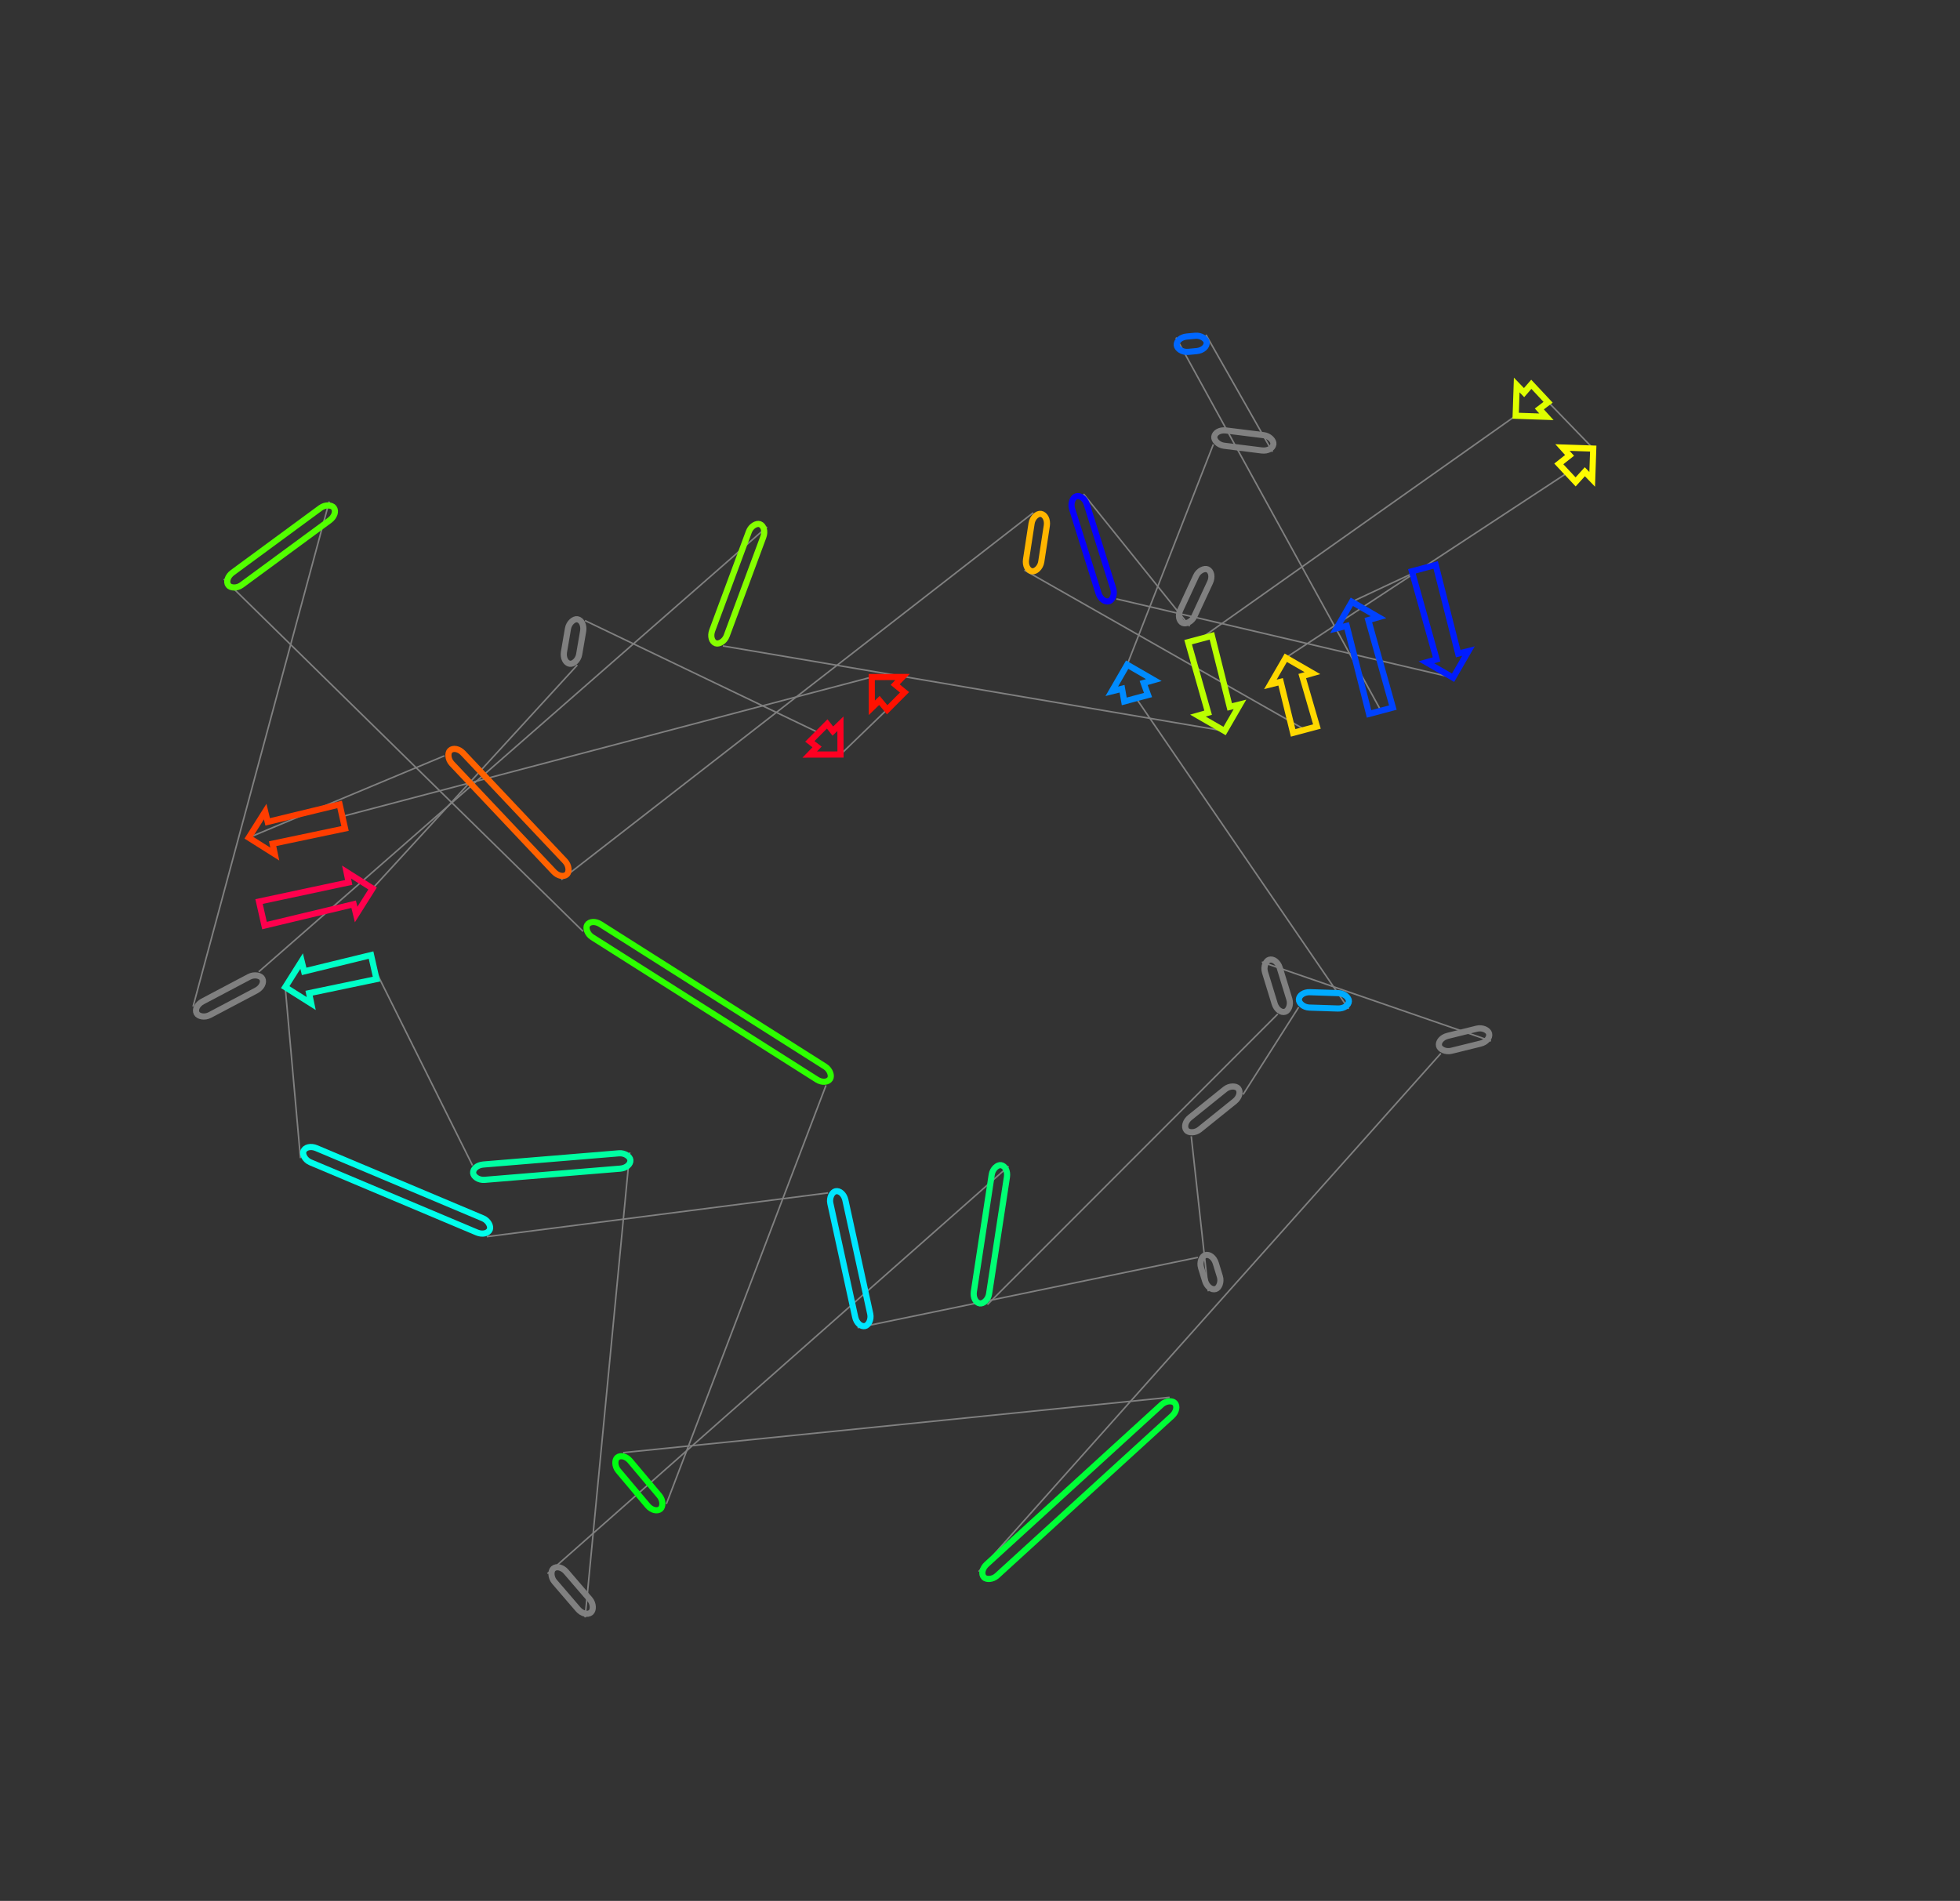 <?xml version="1.0" encoding="utf-8" ?>
<svg baseProfile="full" height="1235.378" version="1.1" width="1273.643" xmlns="http://www.w3.org/2000/svg" xmlns:ev="http://www.w3.org/2001/xml-events" xmlns:xlink="http://www.w3.org/1999/xlink"><rect width="100%" height="100%" fill="#333333" stroke="none"/><defs /><line style="stroke: grey; opacity: 2.0" x1="773.106" x2="704.098" y1="406.939" y2="321.042" /><line style="stroke: grey; opacity: 2.0" x1="725.486" x2="944.223" y1="389.228" y2="440.437" /><line style="stroke: grey; opacity: 2.0" x1="925.195" x2="878.457" y1="369.217" y2="391.094" /><line style="stroke: grey; opacity: 2.0" x1="897.377" x2="764.196" y1="461.905" y2="219.375" /><line style="stroke: grey; opacity: 2.0" x1="783.654" x2="826.859" y1="217.558" y2="293.601" /><line style="stroke: grey; opacity: 2.0" x1="788.446" x2="732.462" y1="288.807" y2="431.958" /><line style="stroke: grey; opacity: 2.0" x1="738.289" x2="876.366" y1="453.767" y2="655.644" /><line style="stroke: grey; opacity: 2.0" x1="843.881" x2="807.768" y1="654.588" y2="711.313" /><line style="stroke: grey; opacity: 2.0" x1="774.097" x2="785.187" y1="738.432" y2="839.188" /><line style="stroke: grey; opacity: 2.0" x1="778.406" x2="557.228" y1="817.17" y2="862.853" /><line style="stroke: grey; opacity: 2.0" x1="538.076" x2="316.345" y1="775.253" y2="803.687" /><line style="stroke: grey; opacity: 2.0" x1="195.256" x2="185.34" y1="752.664" y2="641.521" /><line style="stroke: grey; opacity: 2.0" x1="242.883" x2="307.042" y1="628.501" y2="757.382" /><line style="stroke: grey; opacity: 2.0" x1="409.23" x2="380.203" y1="748.934" y2="1051.13" /><line style="stroke: grey; opacity: 2.0" x1="355.766" x2="655.381" y1="1022.692" y2="757.977" /><line style="stroke: grey; opacity: 2.0" x1="641.656" x2="830.341" y1="847.83" y2="658.985" /><line style="stroke: grey; opacity: 2.0" x1="819.972" x2="968.837" y1="625.208" y2="676.554" /><line style="stroke: grey; opacity: 2.0" x1="936.305" x2="635.977" y1="684.576" y2="1021.34" /><line style="stroke: grey; opacity: 2.0" x1="760.042" x2="404.935" y1="908.1" y2="944.032" /><line style="stroke: grey; opacity: 2.0" x1="433.016" x2="536.749" y1="977.416" y2="705.36" /><line style="stroke: grey; opacity: 2.0" x1="378.903" x2="145.433" y1="605.317" y2="376.301" /><line style="stroke: grey; opacity: 2.0" x1="213.955" x2="125.46" y1="325.917" y2="654.101" /><line style="stroke: grey; opacity: 2.0" x1="168.115" x2="498.457" y1="631.564" y2="342.398" /><line style="stroke: grey; opacity: 2.0" x1="469.745" x2="795.761" y1="419.798" y2="475.079" /><line style="stroke: grey; opacity: 2.0" x1="779.785" x2="984.911" y1="415.284" y2="270.192" /><line style="stroke: grey; opacity: 2.0" x1="1000.533" x2="1035.311" y1="255.596" y2="291.528" /><line style="stroke: grey; opacity: 2.0" x1="1018.4" x2="835.527" y1="307.328" y2="427.456" /><line style="stroke: grey; opacity: 2.0" x1="848.022" x2="665.676" y1="474.223" y2="370.516" /><line style="stroke: grey; opacity: 2.0" x1="671.414" x2="364.745" y1="333.206" y2="571.654" /><line style="stroke: grey; opacity: 2.0" x1="288.809" x2="161.638" y1="491.175" y2="544.362" /><line style="stroke: grey; opacity: 2.0" x1="222.451" x2="566.481" y1="530.602" y2="440.008" /><line style="stroke: grey; opacity: 2.0" x1="582.14" x2="546.171" y1="455.597" y2="490.341" /><line style="stroke: grey; opacity: 2.0" x1="531.898" x2="380.12" y1="476.132" y2="403.3" /><line style="stroke: grey; opacity: 2.0" x1="375.161" x2="242.108" y1="432.213" y2="577.412" /><rect height="10" rx="7" ry="45" style="stroke: grey; stroke-width:4; stroke-linecap:round; fill-opacity:0; opacity:2.0" transform="rotate(-65.083 764.037 402.726)" width="38.353" x="764.037" y="402.726" /><rect height="10" rx="7" ry="45" style="stroke: #0700ff; stroke-width:4; stroke-linecap:round; fill-opacity:0; opacity:2.0" transform="rotate(-107.415 715.944 392.221)" width="71.461" x="715.944" y="392.221" /><polygon points="933.526,428.539 917.466,371.282 932.923,367.152 947.561,424.789 954.236,423.124 944.223,440.437 926.91,430.425" style="stroke: #001cff; stroke-width:4; stroke-linecap:round; fill-opacity:0; opacity:2.0" /><polygon points="889.155,402.992 905.106,459.84 889.648,463.97 875.12,406.742 868.445,408.408 878.457,391.094 895.771,401.107" style="stroke: #0042ff; stroke-width:4; stroke-linecap:round; fill-opacity:0; opacity:2.0" /><rect height="10" rx="7" ry="45" style="stroke: #0067ff; stroke-width:4; stroke-linecap:round; fill-opacity:0; opacity:2.0" transform="rotate(-185.334 784.584 227.515)" width="19.543" x="784.584" y="227.515" /><rect height="10" rx="7" ry="45" style="stroke: grey; stroke-width:4; stroke-linecap:round; fill-opacity:0; opacity:2.0" transform="rotate(7.113 789.684 278.884)" width="38.711" x="789.684" y="278.884" /><polygon points="743.16,443.856 746.018,451.702 730.56,455.832 729.124,447.606 722.45,449.271 732.462,431.958 749.776,441.97" style="stroke: #008bff; stroke-width:4; stroke-linecap:round; fill-opacity:0; opacity:2.0" /><rect height="10" rx="7" ry="45" style="stroke: #00abff; stroke-width:4; stroke-linecap:round; fill-opacity:0; opacity:2.0" transform="rotate(1.862 844.206 644.593)" width="32.502" x="844.206" y="644.593" /><rect height="10" rx="7" ry="45" style="stroke: grey; stroke-width:4; stroke-linecap:round; fill-opacity:0; opacity:2.0" transform="rotate(-38.849 767.824 730.644)" width="43.234" x="767.824" y="730.644" /><rect height="10" rx="7" ry="45" style="stroke: grey; stroke-width:4; stroke-linecap:round; fill-opacity:0; opacity:2.0" transform="rotate(72.883 787.963 814.227)" width="23.038" x="787.963" y="814.227" /><rect height="10" rx="7" ry="45" style="stroke: #00e6ff; stroke-width:4; stroke-linecap:round; fill-opacity:0; opacity:2.0" transform="rotate(77.668 547.845 773.117)" width="89.669" x="547.845" y="773.117" /><rect height="10" rx="7" ry="45" style="stroke: #00ffeb; stroke-width:4; stroke-linecap:round; fill-opacity:0; opacity:2.0" transform="rotate(22.849 199.139 743.448)" width="131.401" x="199.139" y="743.448" /><polygon points="197.641,631.29 241.117,620.698 244.648,636.304 200.847,645.459 202.254,652.193 185.34,641.521 196.012,624.606" style="stroke: #00ffc8; stroke-width:4; stroke-linecap:round; fill-opacity:0; opacity:2.0" /><rect height="10" rx="7" ry="45" style="stroke: #00ffa2; stroke-width:4; stroke-linecap:round; fill-opacity:0; opacity:2.0" transform="rotate(-184.726 410.054 758.9)" width="102.536" x="410.054" y="758.9" /><rect height="10" rx="7" ry="45" style="stroke: grey; stroke-width:4; stroke-linecap:round; fill-opacity:0; opacity:2.0" transform="rotate(49.327 363.351 1016.175)" width="37.495" x="363.351" y="1016.175" /><rect height="10" rx="7" ry="45" style="stroke: #00ff74; stroke-width:4; stroke-linecap:round; fill-opacity:0; opacity:2.0" transform="rotate(-81.315 631.77 846.32)" width="90.895" x="631.77" y="846.32" /><rect height="10" rx="7" ry="45" style="stroke: grey; stroke-width:4; stroke-linecap:round; fill-opacity:0; opacity:2.0" transform="rotate(72.933 829.531 622.273)" width="35.333" x="829.531" y="622.273" /><rect height="10" rx="7" ry="45" style="stroke: grey; stroke-width:4; stroke-linecap:round; fill-opacity:0; opacity:2.0" transform="rotate(-13.852 933.91 674.867)" width="33.507" x="933.91" y="674.867" /><rect height="10" rx="7" ry="45" style="stroke: #00ff37; stroke-width:4; stroke-linecap:round; fill-opacity:0; opacity:2.0" transform="rotate(-222.388 766.783 915.486)" width="167.974" x="766.783" y="915.486" /><rect height="10" rx="7" ry="45" style="stroke: #00ff12; stroke-width:4; stroke-linecap:round; fill-opacity:0; opacity:2.0" transform="rotate(-130.069 425.364 983.854)" width="43.625" x="425.364" y="983.854" /><rect height="10" rx="7" ry="45" style="stroke: #2dff00; stroke-width:4; stroke-linecap:round; fill-opacity:0; opacity:2.0" transform="rotate(32.367 384.256 596.871)" width="186.88" x="384.256" y="596.871" /><rect height="10" rx="7" ry="45" style="stroke: #52ff00; stroke-width:4; stroke-linecap:round; fill-opacity:0; opacity:2.0" transform="rotate(-216.327 219.879 333.974)" width="85.051" x="219.879" y="333.974" /><rect height="10" rx="7" ry="45" style="stroke: grey; stroke-width:4; stroke-linecap:round; fill-opacity:0; opacity:2.0" transform="rotate(-207.85 172.787 640.406)" width="48.243" x="172.787" y="640.406" /><rect height="10" rx="7" ry="45" style="stroke: #86ff00; stroke-width:4; stroke-linecap:round; fill-opacity:0; opacity:2.0" transform="rotate(-69.648 460.369 416.32)" width="82.554" x="460.369" y="416.32" /><polygon points="785.064,463.181 772.056,417.349 787.514,413.219 799.099,459.431 805.774,457.766 795.761,475.079 778.448,465.067" style="stroke: #baff00; stroke-width:4; stroke-linecap:round; fill-opacity:0; opacity:2.0" /><polygon points="990.369,255.152 995.072,249.75 1005.995,261.442 1000.287,265.767 1004.899,270.871 984.911,270.192 985.59,250.204" style="stroke: #dfff00; stroke-width:4; stroke-linecap:round; fill-opacity:0; opacity:2.0" /><polygon points="1029.853,306.568 1023.861,313.174 1012.938,301.482 1019.935,295.953 1015.322,290.849 1035.311,291.528 1034.632,311.517" style="stroke: #fffb00; stroke-width:4; stroke-linecap:round; fill-opacity:0; opacity:2.0" /><polygon points="846.224,439.354 855.751,472.158 840.293,476.288 832.189,443.104 825.514,444.77 835.527,427.456 852.84,437.469" style="stroke: #ffd800; stroke-width:4; stroke-linecap:round; fill-opacity:0; opacity:2.0" /><rect height="10" rx="7" ry="45" style="stroke: #ffb500; stroke-width:4; stroke-linecap:round; fill-opacity:0; opacity:2.0" transform="rotate(-261.256 681.298 334.726)" width="37.749" x="681.298" y="334.726" /><rect height="10" rx="7" ry="45" style="stroke: #ff6200; stroke-width:4; stroke-linecap:round; fill-opacity:0; opacity:2.0" transform="rotate(46.664 296.083 484.313)" width="110.648" x="296.083" y="484.313" /><polygon points="173.94,534.131 220.686,522.8 224.217,538.405 177.146,548.301 178.552,555.035 161.638,544.362 172.311,527.448" style="stroke: #ff3d00; stroke-width:4; stroke-linecap:round; fill-opacity:0; opacity:2.0" /><polygon points="581.709,444.918 587.785,449.928 576.496,461.267 571.459,455.214 566.526,460.008 566.481,440.008 586.481,439.963" style="stroke: #ff1100; stroke-width:4; stroke-linecap:round; fill-opacity:0; opacity:2.0" /><polygon points="530.943,485.431 526.254,481.802 537.543,470.463 541.192,475.135 546.126,470.341 546.171,490.341 526.171,490.386" style="stroke: #ff0022; stroke-width:4; stroke-linecap:round; fill-opacity:0; opacity:2.0" /><rect height="10" rx="7" ry="45" style="stroke: grey; stroke-width:4; stroke-linecap:round; fill-opacity:0; opacity:2.0" transform="rotate(-80.268 365.305 430.522)" width="29.334" x="365.305" y="430.522" /><polygon points="229.806,587.643 171.865,601.508 168.334,585.902 226.6,573.474 225.194,566.74 242.108,577.412 231.436,594.327" style="stroke: #ff004d; stroke-width:4; stroke-linecap:round; fill-opacity:0; opacity:2.0" /></svg>